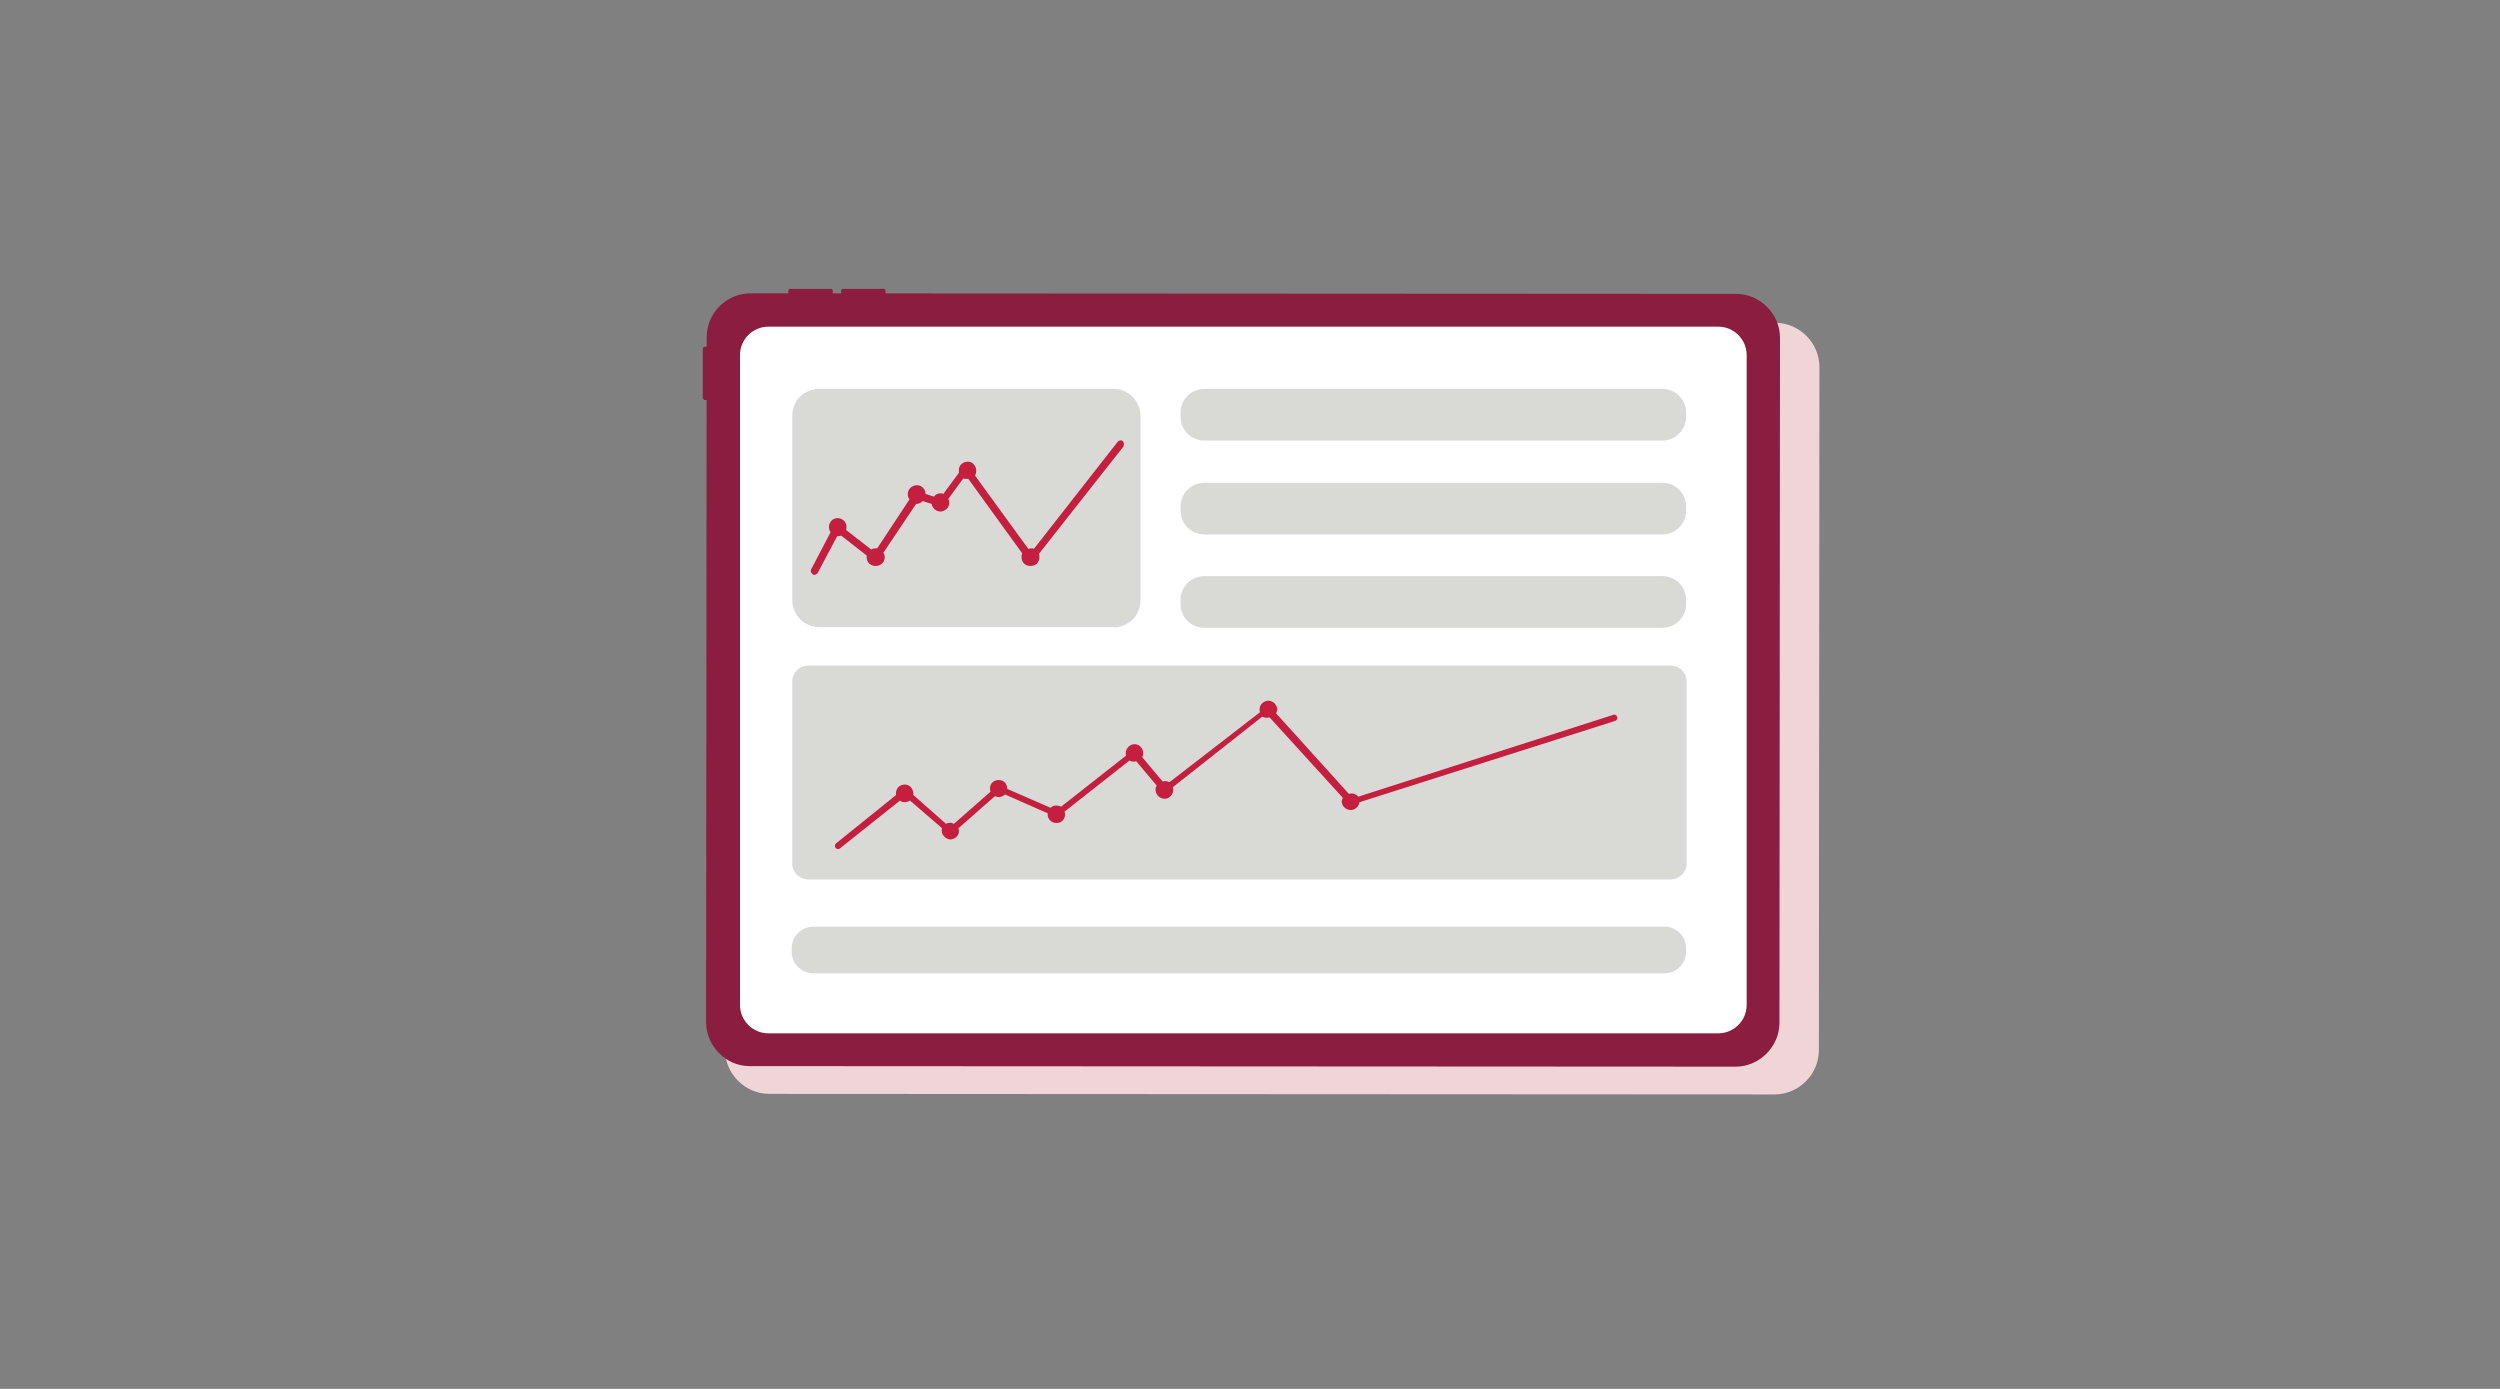 <?xml version="1.0" encoding="utf-8"?>
<!-- Generator: Adobe Illustrator 27.8.0, SVG Export Plug-In . SVG Version: 6.00 Build 0)  -->
<svg version="1.1" baseProfile="basic" id="Layer_1"
	 xmlns="http://www.w3.org/2000/svg" xmlns:xlink="http://www.w3.org/1999/xlink" x="0px" y="0px" width="450px" height="250px"
	 viewBox="0 0 450 250" xml:space="preserve">
<rect x="0" y="0" width="450" height="250" fill="#808080" stroke="none"/>
<g id="Colour_x3D_Grey">
	<g id="ipad">
		<path id="shadow" fill-rule="evenodd" clip-rule="evenodd" fill="#EFD4D8" d="M327.5,66.1L327.4,189c0,4.4-3.6,8-8,8l-180.9-0.1
			c-4.4,0-8-3.6-8-8L130.6,66c0-4.4,3.6-8,8-8l180.9,0.1C323.9,58.1,327.5,61.7,327.5,66.1"/>
		<g id="ipad_2">
			<g id="device">
				<path id="Vector" fill="#8B1D41" d="M127.1,184l0.1-123.3c0-4.3,3.5-7.9,7.9-7.9l177.4,0.1c4.3,0,7.9,3.6,7.9,7.9l-0.1,123.3
					c0,4.3-3.6,7.9-7.9,7.9l-177.5-0.1C130.7,191.9,127.1,188.3,127.1,184z"/>
				<path id="Vector_2" fill="#FFFFFF" d="M133.2,63.9v117c0,2.8,2.3,5.1,5.1,5.1h171c2.8,0,5.1-2.3,5.1-5.1v-117
					c0-2.8-2.3-5.1-5.1-5.1h-171C135.5,58.8,133.2,61.1,133.2,63.9z"/>
				<path id="Vector_3" fill="#8B1D41" d="M129.4,62.4h-2.5c-0.2,0-0.4,0.2-0.4,0.4v8.8c0,0.2,0.2,0.4,0.4,0.4h2.5V62.4L129.4,62.4z
					"/>
				<path id="Vector_4" fill="#8B1D41" d="M149.9,54.9v-2.5c0-0.2-0.1-0.4-0.3-0.4h-7.4c-0.2,0-0.3,0.2-0.3,0.4v2.5H149.9z"/>
				<path id="Vector_5" fill="#8B1D41" d="M159.4,54.9v-2.5c0-0.2-0.1-0.4-0.3-0.4h-7.4c-0.2,0-0.3,0.2-0.3,0.4v2.5H159.4z"/>
			</g>
			<g id="Art">
				<g id="screen">
					<path id="Rectangle" fill="#D9D9D6" d="M142.6,122.7c0-1.6,1.3-2.9,2.9-2.9h155.2c1.6,0,2.9,1.3,2.9,2.9v32.7
						c0,1.6-1.3,2.9-2.9,2.9H145.5c-1.6,0-2.9-1.3-2.9-2.9V122.7z"/>
					<path id="Rectangle_2" fill="#D9D9D6" d="M142.5,170.7c0-2.1,1.7-3.9,3.9-3.9h153.2c2.1,0,3.9,1.7,3.9,3.9v0.6
						c0,2.1-1.7,3.9-3.9,3.9H146.4c-2.1,0-3.9-1.7-3.9-3.9V170.7z"/>
					<path id="Rectangle_3" fill="#D9D9D6" d="M212.5,74.3c0-2.4,1.9-4.3,4.3-4.3h82.4c2.4,0,4.3,1.9,4.3,4.3V75
						c0,2.4-1.9,4.3-4.3,4.3h-82.4c-2.4,0-4.3-1.9-4.3-4.3L212.5,74.3L212.5,74.3z"/>
					<path id="Rectangle_4" fill="#D9D9D6" d="M212.5,91.2c0-2.4,1.9-4.3,4.3-4.3h82.4c2.4,0,4.3,1.9,4.3,4.3v0.7
						c0,2.4-1.9,4.3-4.3,4.3h-82.4c-2.4,0-4.3-1.9-4.3-4.3L212.5,91.2L212.5,91.2z"/>
					<path id="Rectangle_5" fill="#D9D9D6" d="M212.5,108c0-2.4,1.9-4.3,4.3-4.3h82.4c2.4,0,4.3,1.9,4.3,4.3v0.7
						c0,2.4-1.9,4.3-4.3,4.3h-82.4c-2.4,0-4.3-1.9-4.3-4.3L212.5,108L212.5,108z"/>
					<g id="Graph1">
						<path id="Path" fill="#D9D9D6" d="M200.4,112.9h-52.9c-2.7,0-4.9-2.2-4.9-4.9V74.9c0-1.3,0.5-2.6,1.4-3.5s2.2-1.4,3.5-1.4
							h52.9c2.7,0,4.9,2.2,4.9,4.9V108c0,1.3-0.5,2.6-1.4,3.5C202.9,112.4,201.7,113,200.4,112.9z"/>
						<path id="Path_2" fill="#C41F3E" d="M202.1,79.4c-0.1-0.1-0.3-0.2-0.5-0.1c-0.2,0-0.3,0.1-0.4,0.2l-15.1,19.3l-0.2-0.1
							c-0.3,0-0.5,0-0.8,0.1l-9.6-13.2c0.1-0.2,0.2-0.4,0.2-0.6c0.1-0.6-0.1-1.1-0.5-1.5s-1-0.5-1.6-0.3c-0.5,0.2-0.9,0.6-1,1.2
							c0,0.2,0,0.5,0,0.7l-2.8,3.8c-0.2-0.1-0.3-0.1-0.5-0.1c-0.5,0-0.9,0.2-1.2,0.6l-1.5-0.5c0-0.7-0.5-1.3-1.1-1.5
							c-0.7-0.2-1.4,0.1-1.8,0.6c-0.4,0.6-0.4,1.3,0,1.9l-5.8,8.8c-0.1,0-0.2,0-0.3,0c-0.3,0-0.6,0.1-0.8,0.2l-4.5-3.5
							c0.2-0.7,0-1.5-0.7-1.9c-0.6-0.4-1.5-0.3-2,0.3c-0.5,0.6-0.5,1.4-0.1,2l-3.5,6.7c-0.1,0.2-0.1,0.3,0,0.5s0.2,0.3,0.3,0.4
							c0.3,0.2,0.7,0,0.9-0.3l3.5-6.6h0.1c0.2,0,0.4,0,0.6-0.1l4.6,3.6c0,0.1,0,0.2,0,0.3c0,0.7,0.4,1.3,1.1,1.5
							c0.6,0.2,1.4,0,1.8-0.5c0.4-0.5,0.5-1.3,0.1-1.8l5.9-8.8h0.1c0.4,0,0.8-0.2,1.1-0.5l1.6,0.5c0.1,0.6,0.5,1.1,1.1,1.3
							c0.6,0.2,1.2,0,1.7-0.5c0.4-0.5,0.5-1.1,0.2-1.7l2.7-3.7c0.1,0.1,0.3,0.1,0.4,0.1c0.2,0,0.3,0,0.5,0l9.7,13.4
							c0,0.1-0.1,0.2-0.1,0.4c-0.1,0.7,0.2,1.4,0.8,1.7c0.6,0.3,1.4,0.2,1.9-0.2c0.5-0.5,0.6-1.2,0.4-1.8l15.2-19.3
							C202.4,80,202.3,79.6,202.1,79.4z"/>
					</g>
				</g>
				<path id="Path_3" fill="#C41F3E" d="M291.1,129.1c0-0.2-0.2-0.3-0.3-0.4s-0.3-0.1-0.5,0l-45.8,14.7c-0.4-0.5-1.1-0.7-1.7-0.5
					l-13.1-14.5c0.1-0.2,0.1-0.4,0.2-0.6c0-0.6-0.3-1.2-0.9-1.5c-0.6-0.3-1.2-0.2-1.7,0.2c-0.5,0.4-0.7,1.1-0.5,1.7l-16.3,12.6
					c-0.2-0.1-0.5-0.2-0.7-0.2s-0.4,0-0.5,0.1l-3.7-4.4c0.3-0.6,0.2-1.4-0.3-1.9s-1.3-0.6-1.9-0.2c-0.6,0.4-0.9,1.1-0.7,1.8
					l-11.7,9.2c-0.6-0.3-1.4-0.3-1.9,0.2l-7.8-3.4c0-0.9-0.6-1.6-1.5-1.6s-1.6,0.6-1.6,1.5c0,0.2,0,0.4,0.1,0.6l-6.6,5.8
					c-0.2-0.1-0.4-0.2-0.6-0.2c-0.3,0-0.5,0-0.8,0.2l-5.9-5.2c0-0.1,0-0.1,0-0.2c0-0.6-0.3-1.2-0.8-1.5c-0.6-0.3-1.2-0.2-1.7,0.1
					c-0.5,0.4-0.7,1-0.6,1.6l-10.8,8.7c-0.1,0.1-0.2,0.2-0.2,0.4s0,0.3,0.1,0.4c0.2,0.3,0.6,0.3,0.8,0.1l10.8-8.6
					c0.2,0.2,0.5,0.3,0.8,0.3s0.7-0.1,1-0.3l5.8,5c-0.1,0.1-0.1,0.3-0.1,0.4c0,0.8,0.7,1.5,1.5,1.6c0.8,0,1.6-0.6,1.6-1.4
					c0-0.2,0-0.4-0.1-0.6l6.6-5.8c0.6,0.3,1.3,0.2,1.8-0.3l7.7,3.4c-0.1,0.6,0.2,1.2,0.7,1.5s1.1,0.3,1.6,0.1
					c0.5-0.3,0.8-0.8,0.8-1.4c0-0.2,0-0.3-0.1-0.5l11.7-9.2c0.2,0.1,0.5,0.2,0.7,0.2s0.4,0,0.5-0.1l3.7,4.4
					c-0.1,0.2-0.2,0.4-0.2,0.7c0,0.6,0.3,1.2,0.9,1.5c0.6,0.3,1.3,0.2,1.7-0.2c0.5-0.4,0.7-1.1,0.5-1.7l16.1-12.7
					c0.2,0.1,0.5,0.2,0.7,0.2s0.4,0,0.6-0.1l13.2,14.5c-0.1,0.2-0.1,0.4-0.2,0.6c0,0.8,0.6,1.5,1.5,1.6c0.8,0.1,1.6-0.6,1.7-1.4
					l45.9-14.6C291,129.7,291.2,129.4,291.1,129.1z"/>
			</g>
		</g>
	</g>
</g>
</svg>
